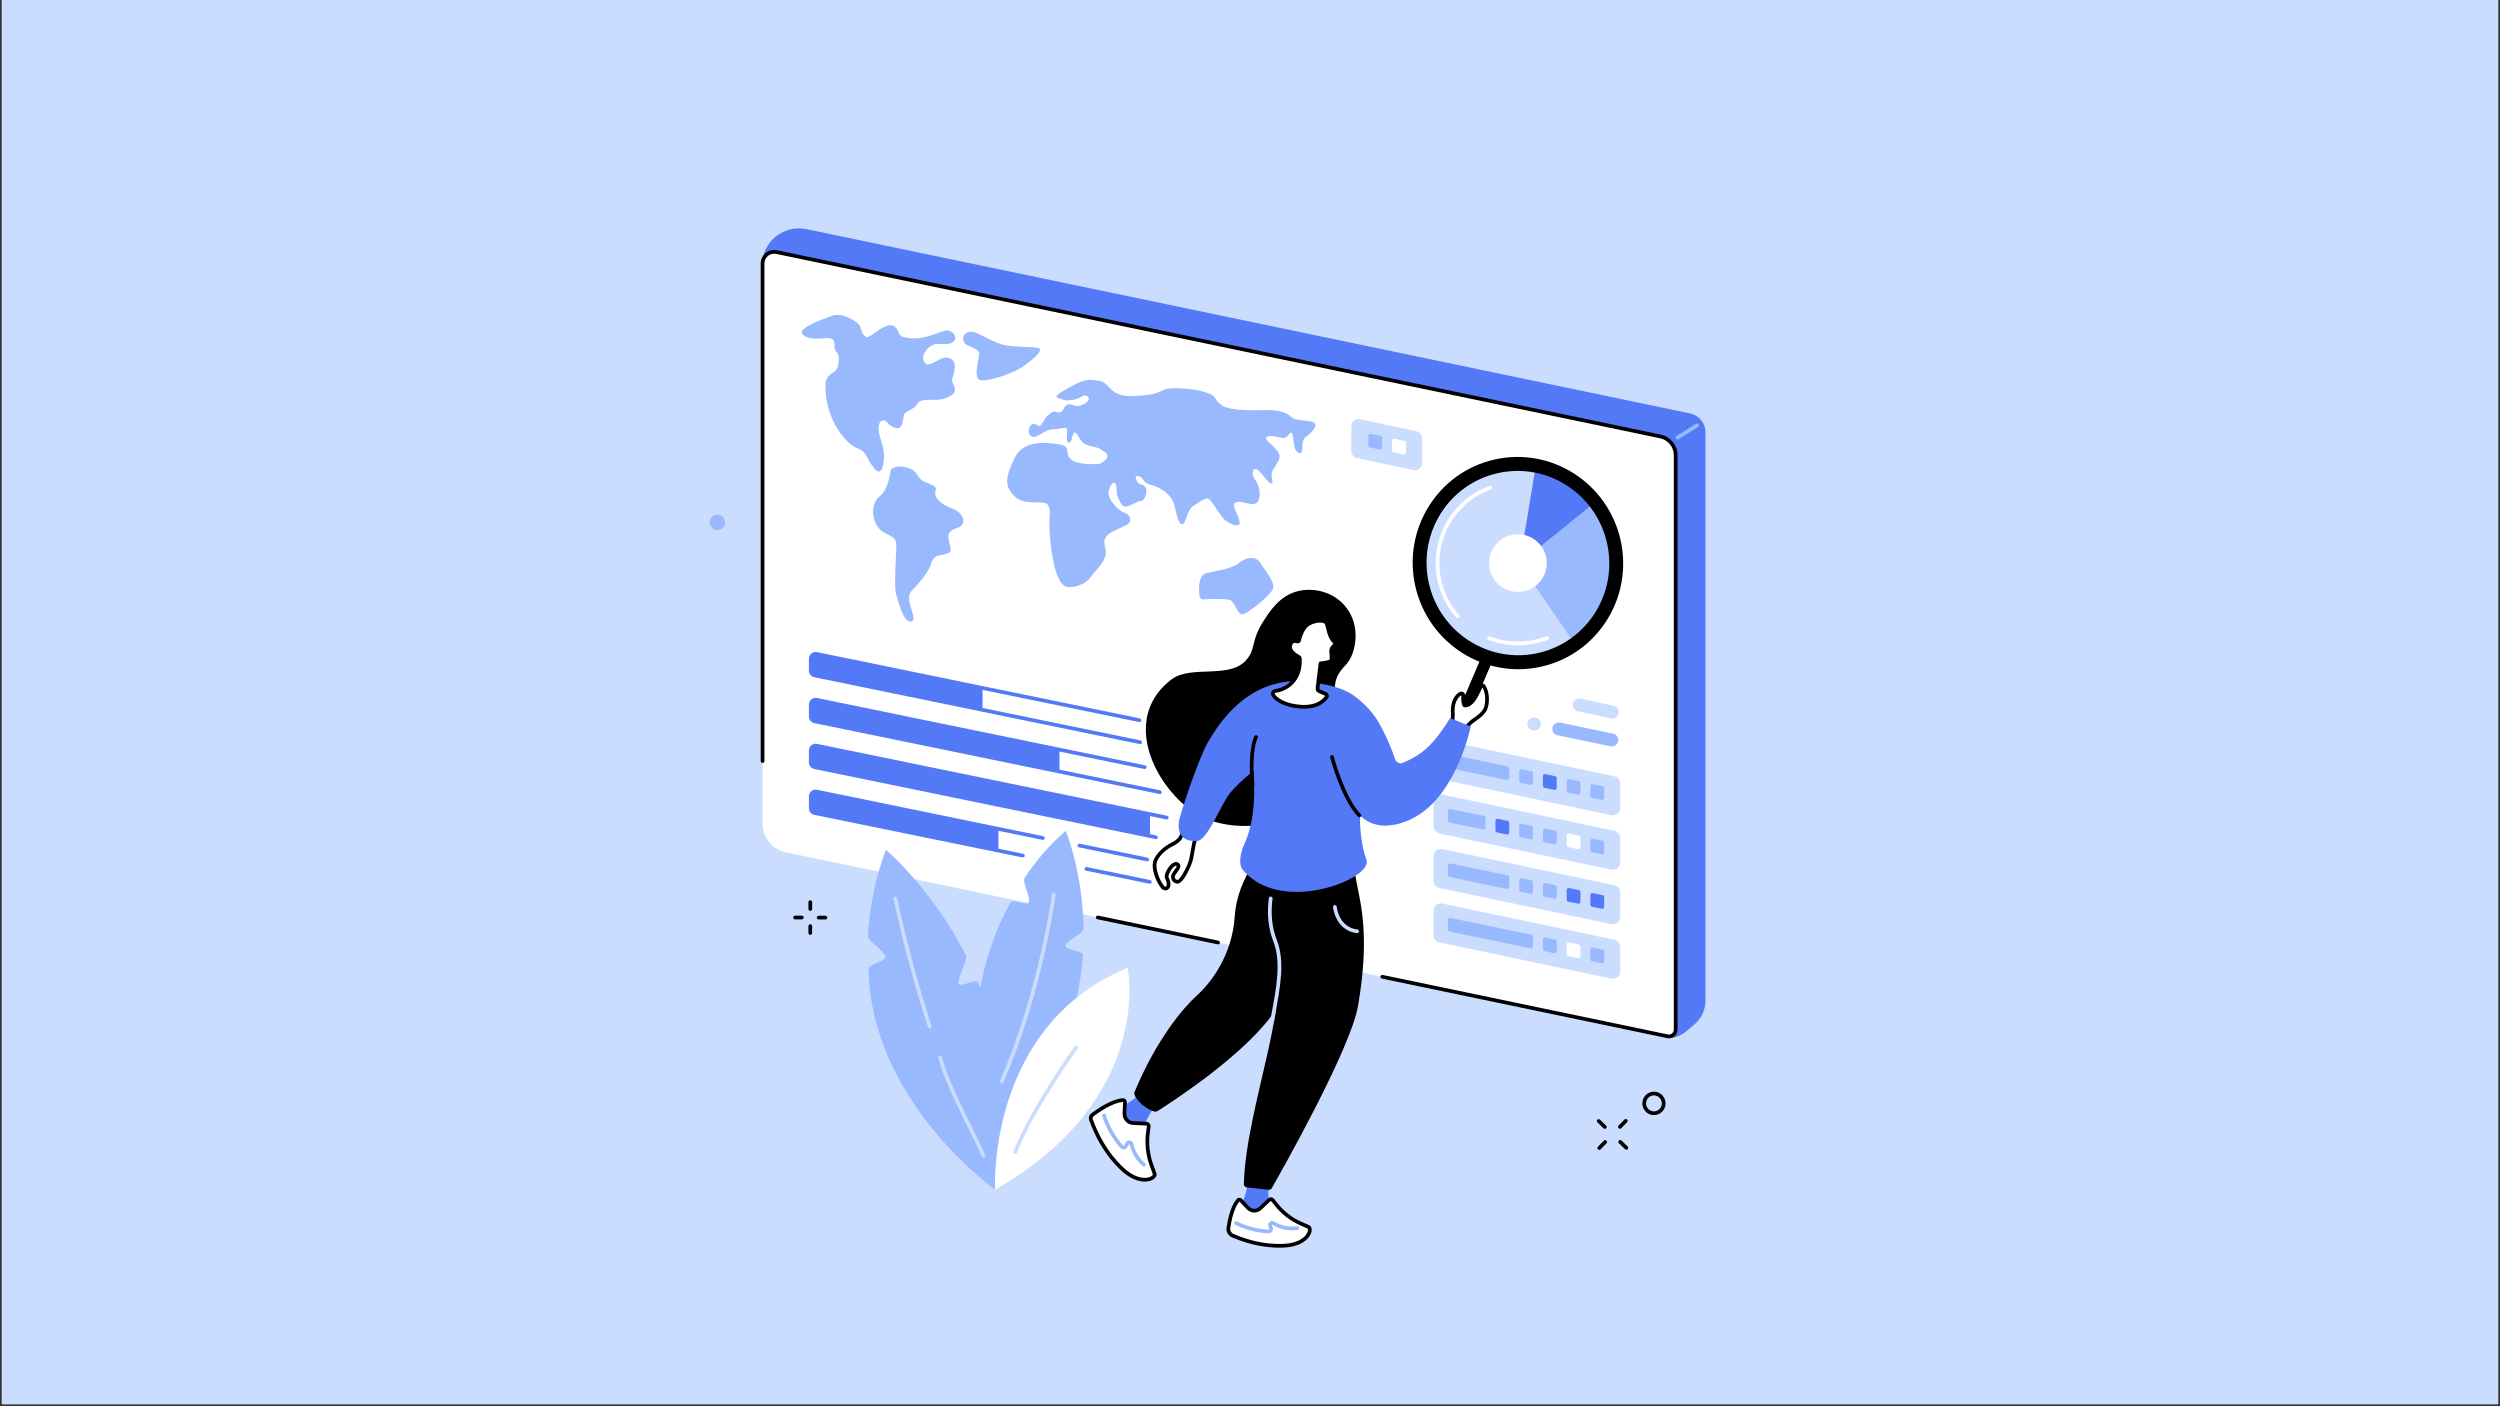 <svg xmlns="http://www.w3.org/2000/svg" xmlns:xlink="http://www.w3.org/1999/xlink" width="1600" zoomAndPan="magnify" viewBox="0 0 1200 675" height="900" preserveAspectRatio="xMidYMid meet" version="1.0"><rect x="0" y="0" width="1200" height="675" fill="#333333" stroke="none"/><defs><clipPath id="26c9babb27"><path d="M 0.887 0 L 1199.113 0 L 1199.113 674 L 0.887 674 Z M 0.887 0 " clip-rule="nonzero"/></clipPath></defs><g clip-path="url(#26c9babb27)"><path fill="#ffffff" d="M 0.887 0 L 1199.113 0 L 1199.113 674 L 0.887 674 Z M 0.887 0 " fill-opacity="1" fill-rule="nonzero"/><path fill="#caddff" d="M 0.887 0 L 1199.113 0 L 1199.113 674 L 0.887 674 Z M 0.887 0 " fill-opacity="1" fill-rule="nonzero"/></g><path fill="#caddff" d="M 348.215 203.258 C 386.34 138.621 458.91 122.82 486.277 116.863 C 579.422 96.578 717.25 120.949 783.746 231.117 C 842.109 327.801 809.609 431.07 804.902 445.23 C 797.008 468.977 777.23 525.922 721.164 564.5 C 633.883 624.559 500.848 611.086 455.32 549.094 C 433.938 519.973 451.238 506.547 426.336 455.066 C 392.984 386.117 351.59 387.77 332.301 332.57 C 310.527 270.254 344.691 209.23 348.215 203.258 " fill-opacity="1" fill-rule="nonzero"/><path fill="#5479f7" d="M 813.359 491.695 L 809.363 495.102 C 807.105 497.027 802.758 498.844 799.859 498.23 L 365.789 127.461 C 365.742 121.188 369.02 115.359 374.398 112.137 C 378.223 109.848 382.766 109.078 387.129 109.988 L 811.301 198.469 C 815.57 199.359 818.633 203.121 818.633 207.484 L 818.633 480.281 C 818.633 484.676 816.703 488.848 813.359 491.695 " fill-opacity="1" fill-rule="nonzero"/><path fill="#ffffff" d="M 800.41 497.414 L 377.301 409.152 C 370.734 407.785 366.027 401.996 366.027 395.289 L 366.027 126.465 C 366.027 122.922 369.285 120.273 372.75 121 L 796.984 209.488 C 801.25 210.383 804.316 214.145 804.316 218.508 L 804.316 494.238 C 804.316 496.297 802.422 497.832 800.41 497.414 " fill-opacity="1" fill-rule="nonzero"/><path fill="#000000" d="M 584.66 453.301 C 584.602 453.301 584.539 453.293 584.477 453.281 L 526.758 441.242 C 526.277 441.141 525.969 440.668 526.07 440.188 C 526.168 439.703 526.645 439.395 527.125 439.496 L 584.844 451.535 C 585.328 451.637 585.637 452.109 585.535 452.59 C 585.449 453.012 585.078 453.301 584.66 453.301 " fill-opacity="1" fill-rule="nonzero"/><path fill="#000000" d="M 801.082 498.371 C 800.797 498.371 800.512 498.344 800.227 498.285 L 663.312 469.727 C 662.828 469.625 662.52 469.152 662.621 468.672 C 662.723 468.188 663.195 467.879 663.68 467.977 L 800.594 496.539 C 801.289 496.68 802.004 496.508 802.555 496.062 C 803.109 495.609 803.43 494.949 803.43 494.238 L 803.43 218.504 C 803.43 214.586 800.641 211.16 796.801 210.363 L 372.57 121.867 C 371.18 121.582 369.754 121.926 368.652 122.824 C 367.551 123.715 366.922 125.043 366.922 126.461 L 366.922 365.309 C 366.922 365.801 366.52 366.203 366.027 366.203 C 365.535 366.203 365.133 365.801 365.133 365.309 L 365.133 126.461 C 365.133 124.5 366.008 122.672 367.527 121.438 C 369.047 120.199 371.016 119.723 372.934 120.125 L 797.168 208.613 C 801.828 209.586 805.211 213.746 805.211 218.504 L 805.211 494.238 C 805.211 495.488 804.656 496.656 803.684 497.445 C 802.938 498.055 802.023 498.371 801.082 498.371 " fill-opacity="1" fill-rule="nonzero"/><path fill="#99b9ff" d="M 805.176 210.969 C 804.883 210.969 804.59 210.824 804.422 210.551 C 804.16 210.133 804.285 209.582 804.703 209.32 L 814.141 203.398 C 814.559 203.137 815.105 203.258 815.371 203.68 C 815.633 204.094 815.504 204.648 815.09 204.91 L 805.652 210.832 C 805.504 210.926 805.344 210.969 805.176 210.969 " fill-opacity="1" fill-rule="nonzero"/><path fill="#99b9ff" d="M 428.836 224.547 C 427.984 224.879 427.41 225.633 427.359 226.492 C 427.188 229.199 425.309 235.723 422.824 237.688 C 416.051 243.043 419.578 252.977 424.039 255.41 C 428.5 257.84 430.316 258.148 430.246 262.039 C 430.176 265.934 429.105 280.875 430.074 284.879 C 431.039 288.883 433.305 295.461 434.703 297.078 C 436.105 298.688 439.652 299.887 437.992 294.184 C 436.332 288.48 435.227 285.762 438.152 282.992 C 441.078 280.219 446.164 273.621 446.809 270.93 C 447.449 268.238 449.18 266.801 450.598 266.629 C 452.016 266.457 455.062 265.812 456.031 264.938 C 457 264.07 455.562 261.152 455.305 258.688 C 455.047 256.227 455.203 254.781 459.734 253.32 C 464.27 251.859 462.785 246.176 457.059 244.094 C 451.332 242.016 448.027 238.574 449.051 235.594 C 450.074 232.617 445.367 232.438 442.754 230.691 C 440.145 228.949 440.473 226.688 437.508 225.27 C 433.504 223.359 430.488 223.906 428.836 224.547 " fill-opacity="1" fill-rule="nonzero"/><path fill="#99b9ff" d="M 457.18 181.301 C 458.262 178.82 458.621 175.289 457.957 173.918 C 457.293 172.547 455.109 170.195 450.266 172.922 C 445.422 175.648 444.297 175.523 443.273 172.98 C 442.25 170.43 445.656 164.465 451.277 165.074 C 456.898 165.68 458.23 163.875 458.547 162.445 C 458.867 161.02 457.273 159.223 455.379 158.691 C 453.488 158.164 453.043 159.25 444.668 161.598 C 440.324 162.812 436.547 162.473 433.914 161.863 C 432.719 161.586 431.746 160.734 431.301 159.598 C 430.48 157.512 429.008 155.016 425.105 156.637 C 419.973 158.781 417.348 162.66 415.504 161.605 C 413.656 160.551 413.461 157.828 412.758 156.41 C 412.051 154.984 404.922 149.559 399.184 151.633 C 393.445 153.711 383.73 157.438 384.938 159.895 C 386.141 162.352 390.004 162.891 396.066 162.32 C 402.133 161.754 400.086 165.941 400.656 167.473 C 401.227 169.004 402.867 169.672 402.648 172.832 C 402.43 175.992 402.004 177.66 399.789 178.891 C 397.574 180.125 396.18 182.133 396.176 185.117 C 396.152 202.602 407.008 212.988 410.039 214.422 C 413.066 215.848 413.918 215.941 415.293 217.926 C 415.332 217.98 415.367 218.016 415.406 218.047 C 417.453 221.988 419.527 225.031 420.543 225.789 C 423.102 227.688 423.934 223.914 424.262 220.863 C 424.594 217.812 423.824 214.027 422.598 210.324 C 421.375 206.617 421.617 204.367 422.254 202.973 C 422.895 201.582 424.871 201.309 426 202.891 C 427.129 204.473 430.082 206.094 431.66 205.348 C 433.605 204.434 433.363 200.016 434.164 198.637 C 434.961 197.262 438.598 196.68 440.375 193.785 C 442.152 190.891 447.66 192.324 450.871 191.824 C 454.867 191.203 457.461 189.504 457.953 188.535 C 459.508 185.477 456.102 183.781 457.18 181.301 " fill-opacity="1" fill-rule="nonzero"/><path fill="#99b9ff" d="M 464.68 159.473 C 462.875 159.965 461.879 161.875 462.512 163.637 C 462.727 164.234 463.004 164.785 463.348 165.109 C 464.449 166.141 469.227 167.191 469.883 169.164 C 470.543 171.137 466.934 180.262 470.086 182.328 C 472.094 183.645 485.699 179.953 491.969 175.289 C 498.238 170.625 501.129 167.504 497.875 166.926 C 494.617 166.352 486.859 166.672 482.086 165.621 C 477.309 164.566 469.652 159.863 467.168 159.332 C 466.34 159.156 465.469 159.258 464.68 159.473 " fill-opacity="1" fill-rule="nonzero"/><path fill="#99b9ff" d="M 528.004 222.617 C 528.004 222.617 517.895 223.617 514.258 220.668 C 510.621 217.715 514.492 214.176 508.539 213.301 C 502.586 212.426 491.367 210.75 486.875 220.031 C 482.383 229.316 482.141 233.711 487.211 238.445 C 492.281 243.176 501.516 239.523 503.059 242.484 C 504.602 245.441 503.609 247.137 503.699 251.621 C 503.965 264.949 506.719 278.812 510.965 281.25 C 513.504 282.703 520.262 281.324 523.52 277.023 C 526.773 272.723 529.855 270.324 530.742 266.176 C 531.43 262.938 527.965 259.594 532.27 256.336 C 536.578 253.082 542.219 252.531 542.492 250 C 542.766 247.473 541 246.582 538.777 245.645 C 536.551 244.707 531.324 239.258 532.156 235.859 C 532.988 232.461 534.383 230.867 535.363 232.082 C 536.34 233.297 535.621 236.551 536.375 238.109 C 537.133 239.676 538.305 244.242 541.594 242.93 C 544.879 241.621 545.914 240.621 547.781 240.453 C 549.652 240.285 551.098 235.445 549.793 233.824 C 548.488 232.203 546.945 232.777 546.148 231.582 C 545.355 230.387 543.984 227.645 546.832 228.695 C 549.68 229.742 547.816 231.574 552.859 232.863 C 557.902 234.145 562.465 238.156 563.535 241.973 C 564.602 245.785 565.312 251.23 567.301 251.629 C 569.293 252.031 569.535 244.656 573.086 242.633 C 576.633 240.609 578.965 237.902 580.941 240.152 C 582.918 242.402 586.004 248.102 588.223 249.82 C 590.445 251.539 595.551 253.941 595.016 250.371 C 594.473 246.793 590.516 242.297 593.238 241.109 C 595.953 239.926 602.004 243.91 603.844 240.59 C 605.684 237.273 604.164 232.484 602.227 229.871 C 600.289 227.254 601.578 223.879 603.797 225.598 C 606.02 227.32 608.652 232.043 610.316 232.039 C 611.984 232.035 609.008 228.754 611.254 225.109 C 613.496 221.465 615.543 219.652 613.117 216.43 C 610.691 213.203 605.988 210.477 608.301 209.617 C 610.613 208.758 613.258 209.969 615.82 210.246 C 618.383 210.52 618.98 206.699 620.141 207.938 C 621.305 209.172 620.188 216.082 623.383 217.352 C 626.574 218.621 623.77 212.027 626.59 209.926 C 629.406 207.828 632.73 204.484 630.855 202.984 C 628.984 201.488 621.871 202.203 620.039 200.336 C 618.203 198.477 614.867 196.816 608.203 196.84 C 601.539 196.859 591.117 197.398 586.777 194.707 C 582.441 192.02 584.82 190.613 579.488 188.555 C 574.16 186.5 562.391 185.781 559.504 186.766 C 556.625 187.75 556.062 189.539 544.34 190.121 C 532.617 190.703 532.961 184.082 528.449 183.039 C 523.934 181.996 521.008 181.68 514.902 185.094 C 508.797 188.5 505.469 190.176 507.969 191.004 C 510.473 191.828 510.762 192.602 514.902 191.934 C 519.047 191.273 519.812 189.32 521.234 189.844 C 522.66 190.371 523.945 192.176 519.844 194.137 C 515.75 196.098 515.273 193.645 512.816 194.117 C 510.359 194.594 511.238 196.723 509.09 197.785 C 506.938 198.848 507.031 196.27 504.012 198.531 C 500.988 200.797 500.754 202.992 499.516 204.152 C 498.281 205.316 496.422 201.969 494.699 204.188 C 492.98 206.406 493.723 209.816 496.324 209.73 C 498.922 209.637 501.715 206.055 505.414 206.086 C 509.113 206.117 512.297 204.055 512.184 206.816 C 512.07 209.578 511.734 212.691 513.238 212.484 C 514.742 212.273 514.727 207.277 515.984 207.598 C 517.242 207.918 518.316 211.734 520.758 213.109 C 523.199 214.48 526.367 214.273 528.605 215.805 C 530.848 217.344 534.277 218.879 528.004 222.617 " fill-opacity="1" fill-rule="nonzero"/><path fill="#99b9ff" d="M 575.828 286.363 C 575.828 286.363 574.109 276.332 579.051 275.117 C 583.992 273.902 591.516 272.969 594.395 270.434 C 597.273 267.902 602.488 266.059 605.211 270.508 C 607.941 274.957 612.426 279.82 610.891 282.934 C 609.352 286.047 598.438 295.145 596.059 294.887 C 593.68 294.633 592.75 288.406 590 287.891 C 587.246 287.371 579.914 287.402 578.09 287.703 C 576.168 288.016 575.828 286.363 575.828 286.363 " fill-opacity="1" fill-rule="nonzero"/><path fill="#caddff" d="M 739.602 347.504 C 739.602 349.281 738.16 350.723 736.383 350.723 C 734.602 350.723 733.16 349.281 733.16 347.504 C 733.16 345.727 734.602 344.285 736.383 344.285 C 738.16 344.285 739.602 345.727 739.602 347.504 " fill-opacity="1" fill-rule="nonzero"/><path fill="#caddff" d="M 773.219 344.883 L 757.445 341.398 C 756.004 341.098 754.973 339.828 754.973 338.359 C 754.973 336.387 756.785 334.914 758.715 335.316 L 774.488 338.797 C 775.93 339.102 776.961 340.367 776.961 341.84 C 776.961 343.812 775.148 345.285 773.219 344.883 " fill-opacity="1" fill-rule="nonzero"/><path fill="#99b9ff" d="M 773.031 358.234 L 747.555 352.922 C 746.113 352.621 745.078 351.352 745.078 349.883 C 745.078 347.906 746.895 346.434 748.824 346.84 L 774.297 352.152 C 775.738 352.453 776.77 353.719 776.77 355.195 C 776.77 357.168 774.957 358.641 773.031 358.234 " fill-opacity="1" fill-rule="nonzero"/><path fill="#caddff" d="M 678.48 225.672 L 651.367 219.855 C 649.777 219.52 648.641 218.121 648.641 216.496 L 648.641 204.551 C 648.641 202.371 650.648 200.742 652.781 201.191 L 679.895 207.004 C 681.484 207.34 682.625 208.742 682.625 210.367 L 682.625 222.309 C 682.625 224.492 680.617 226.117 678.48 225.672 " fill-opacity="1" fill-rule="nonzero"/><path fill="#99b9ff" d="M 662.316 215.789 L 657.551 214.793 C 657.117 214.703 656.812 214.32 656.812 213.883 L 656.812 209.16 C 656.812 208.566 657.355 208.125 657.934 208.25 L 662.695 209.242 C 663.129 209.336 663.438 209.715 663.438 210.152 L 663.438 214.879 C 663.438 215.469 662.895 215.91 662.316 215.789 " fill-opacity="1" fill-rule="nonzero"/><path fill="#ffffff" d="M 673.711 218.148 L 668.945 217.152 C 668.516 217.062 668.207 216.684 668.207 216.242 L 668.207 211.516 C 668.207 210.926 668.75 210.484 669.328 210.605 L 674.094 211.602 C 674.523 211.695 674.832 212.074 674.832 212.516 L 674.832 217.238 C 674.832 217.828 674.289 218.266 673.711 218.148 " fill-opacity="1" fill-rule="nonzero"/><path fill="#caddff" d="M 773.543 391.309 L 690.852 373.91 C 689.262 373.578 688.125 372.176 688.125 370.551 L 688.125 358.605 C 688.125 356.426 690.129 354.797 692.262 355.25 L 774.957 372.648 C 776.551 372.98 777.684 374.383 777.684 376.004 L 777.684 387.949 C 777.684 390.133 775.68 391.762 773.543 391.309 " fill-opacity="1" fill-rule="nonzero"/><path fill="#99b9ff" d="M 723.316 374.414 L 695.758 368.703 C 695.328 368.613 695.016 368.234 695.016 367.793 L 695.016 363.07 C 695.016 362.477 695.562 362.039 696.137 362.156 L 723.695 367.867 C 724.129 367.961 724.438 368.344 724.438 368.777 L 724.438 373.504 C 724.438 374.094 723.891 374.535 723.316 374.414 " fill-opacity="1" fill-rule="nonzero"/><path fill="#99b9ff" d="M 734.711 376.773 L 729.945 375.777 C 729.516 375.688 729.207 375.305 729.207 374.863 L 729.207 370.141 C 729.207 369.547 729.75 369.105 730.324 369.23 L 735.09 370.227 C 735.523 370.316 735.832 370.699 735.832 371.137 L 735.832 375.859 C 735.832 376.449 735.285 376.891 734.711 376.773 " fill-opacity="1" fill-rule="nonzero"/><path fill="#5479f7" d="M 746.109 379.129 L 741.34 378.133 C 740.91 378.043 740.602 377.664 740.602 377.223 L 740.602 372.5 C 740.602 371.91 741.148 371.465 741.723 371.586 L 746.492 372.582 C 746.922 372.672 747.227 373.055 747.227 373.496 L 747.227 378.219 C 747.227 378.809 746.684 379.25 746.109 379.129 " fill-opacity="1" fill-rule="nonzero"/><path fill="#99b9ff" d="M 757.508 381.484 L 752.742 380.488 C 752.312 380.398 752 380.02 752 379.578 L 752 374.855 C 752 374.266 752.543 373.82 753.121 373.941 L 757.887 374.941 C 758.316 375.027 758.629 375.41 758.629 375.852 L 758.629 380.574 C 758.629 381.164 758.082 381.605 757.508 381.484 " fill-opacity="1" fill-rule="nonzero"/><path fill="#99b9ff" d="M 768.883 383.926 L 764.113 382.93 C 763.684 382.836 763.379 382.457 763.379 382.016 L 763.379 377.293 C 763.379 376.703 763.918 376.262 764.496 376.383 L 769.266 377.379 C 769.695 377.469 770 377.848 770 378.293 L 770 383.016 C 770 383.605 769.461 384.043 768.883 383.926 " fill-opacity="1" fill-rule="nonzero"/><path fill="#caddff" d="M 773.543 417.457 L 690.852 400.059 C 689.262 399.719 688.125 398.32 688.125 396.695 L 688.125 384.754 C 688.125 382.57 690.129 380.945 692.262 381.395 L 774.957 398.793 C 776.551 399.129 777.684 400.527 777.684 402.152 L 777.684 414.098 C 777.684 416.277 775.68 417.906 773.543 417.457 " fill-opacity="1" fill-rule="nonzero"/><path fill="#99b9ff" d="M 711.922 398.203 L 695.758 394.848 C 695.328 394.758 695.02 394.379 695.02 393.938 L 695.02 389.215 C 695.02 388.625 695.562 388.184 696.141 388.301 L 712.305 391.656 C 712.734 391.746 713.043 392.125 713.043 392.566 L 713.043 397.293 C 713.043 397.879 712.5 398.32 711.922 398.203 " fill-opacity="1" fill-rule="nonzero"/><path fill="#5479f7" d="M 723.316 400.559 L 718.551 399.562 C 718.117 399.477 717.809 399.094 717.809 398.652 L 717.809 393.93 C 717.809 393.34 718.352 392.898 718.934 393.016 L 723.695 394.016 C 724.129 394.105 724.438 394.488 724.438 394.926 L 724.438 399.648 C 724.438 400.242 723.891 400.68 723.316 400.559 " fill-opacity="1" fill-rule="nonzero"/><path fill="#99b9ff" d="M 734.711 402.918 L 729.945 401.922 C 729.516 401.832 729.207 401.453 729.207 401.012 L 729.207 396.285 C 729.207 395.695 729.75 395.254 730.324 395.375 L 735.09 396.371 C 735.523 396.461 735.832 396.844 735.832 397.285 L 735.832 402.008 C 735.832 402.598 735.285 403.039 734.711 402.918 " fill-opacity="1" fill-rule="nonzero"/><path fill="#99b9ff" d="M 746.109 405.277 L 741.34 404.277 C 740.91 404.191 740.602 403.809 740.602 403.367 L 740.602 398.645 C 740.602 398.055 741.148 397.613 741.723 397.734 L 746.492 398.73 C 746.922 398.82 747.227 399.199 747.227 399.641 L 747.227 404.363 C 747.227 404.953 746.684 405.398 746.109 405.277 " fill-opacity="1" fill-rule="nonzero"/><path fill="#ffffff" d="M 757.508 407.633 L 752.742 406.637 C 752.312 406.543 752 406.164 752 405.723 L 752 401 C 752 400.41 752.543 399.969 753.121 400.09 L 757.887 401.086 C 758.316 401.176 758.629 401.555 758.629 402 L 758.629 406.723 C 758.629 407.312 758.082 407.754 757.508 407.633 " fill-opacity="1" fill-rule="nonzero"/><path fill="#99b9ff" d="M 768.883 410.07 L 764.113 409.074 C 763.684 408.984 763.379 408.602 763.379 408.164 L 763.379 403.441 C 763.379 402.852 763.918 402.41 764.496 402.531 L 769.266 403.523 C 769.695 403.617 770 403.996 770 404.434 L 770 409.16 C 770 409.75 769.461 410.191 768.883 410.07 " fill-opacity="1" fill-rule="nonzero"/><path fill="#caddff" d="M 773.543 443.602 L 690.852 426.203 C 689.262 425.867 688.125 424.465 688.125 422.844 L 688.125 410.898 C 688.125 408.719 690.129 407.09 692.262 407.539 L 774.957 424.941 C 776.551 425.273 777.684 426.676 777.684 428.297 L 777.684 440.242 C 777.684 442.422 775.68 444.051 773.543 443.602 " fill-opacity="1" fill-rule="nonzero"/><path fill="#99b9ff" d="M 723.316 426.707 L 695.758 420.996 C 695.328 420.906 695.016 420.523 695.016 420.086 L 695.016 415.363 C 695.016 414.77 695.562 414.332 696.137 414.453 L 723.695 420.16 C 724.129 420.25 724.438 420.633 724.438 421.074 L 724.438 425.797 C 724.438 426.387 723.891 426.828 723.316 426.707 " fill-opacity="1" fill-rule="nonzero"/><path fill="#99b9ff" d="M 734.711 429.066 L 729.945 428.066 C 729.516 427.98 729.207 427.598 729.207 427.156 L 729.207 422.434 C 729.207 421.844 729.75 421.402 730.324 421.523 L 735.09 422.52 C 735.523 422.609 735.832 422.988 735.832 423.43 L 735.832 428.152 C 735.832 428.742 735.285 429.188 734.711 429.066 " fill-opacity="1" fill-rule="nonzero"/><path fill="#99b9ff" d="M 746.109 431.422 L 741.34 430.426 C 740.91 430.332 740.602 429.953 740.602 429.516 L 740.602 424.789 C 740.602 424.199 741.148 423.758 741.723 423.879 L 746.492 424.875 C 746.922 424.965 747.227 425.344 747.227 425.785 L 747.227 430.512 C 747.227 431.102 746.684 431.543 746.109 431.422 " fill-opacity="1" fill-rule="nonzero"/><path fill="#5479f7" d="M 757.508 433.777 L 752.742 432.781 C 752.312 432.691 752 432.309 752 431.871 L 752 427.148 C 752 426.555 752.543 426.113 753.121 426.238 L 757.887 427.234 C 758.316 427.32 758.629 427.703 758.629 428.145 L 758.629 432.867 C 758.629 433.457 758.082 433.898 757.508 433.777 " fill-opacity="1" fill-rule="nonzero"/><path fill="#5479f7" d="M 768.883 436.215 L 764.113 435.223 C 763.684 435.129 763.379 434.75 763.379 434.312 L 763.379 429.586 C 763.379 428.996 763.918 428.555 764.496 428.676 L 769.266 429.672 C 769.695 429.762 770 430.141 770 430.582 L 770 435.305 C 770 435.898 769.461 436.336 768.883 436.215 " fill-opacity="1" fill-rule="nonzero"/><path fill="#caddff" d="M 773.543 469.75 L 690.852 452.348 C 689.262 452.016 688.125 450.613 688.125 448.992 L 688.125 437.043 C 688.125 434.863 690.129 433.238 692.262 433.684 L 774.957 451.086 C 776.551 451.422 777.684 452.82 777.684 454.445 L 777.684 466.391 C 777.684 468.57 775.68 470.199 773.543 469.75 " fill-opacity="1" fill-rule="nonzero"/><path fill="#99b9ff" d="M 734.711 455.211 L 695.758 447.141 C 695.328 447.051 695.016 446.672 695.016 446.23 L 695.016 441.504 C 695.016 440.914 695.562 440.477 696.141 440.594 L 735.09 448.664 C 735.523 448.754 735.832 449.133 735.832 449.574 L 735.832 454.301 C 735.832 454.891 735.285 455.332 734.711 455.211 " fill-opacity="1" fill-rule="nonzero"/><path fill="#99b9ff" d="M 746.109 457.57 L 741.34 456.57 C 740.91 456.48 740.602 456.102 740.602 455.66 L 740.602 450.938 C 740.602 450.348 741.148 449.906 741.723 450.027 L 746.492 451.023 C 746.922 451.113 747.227 451.492 747.227 451.934 L 747.227 456.656 C 747.227 457.246 746.684 457.688 746.109 457.57 " fill-opacity="1" fill-rule="nonzero"/><path fill="#ffffff" d="M 757.508 459.922 L 752.742 458.93 C 752.312 458.836 752 458.457 752 458.02 L 752 453.293 C 752 452.703 752.543 452.262 753.121 452.383 L 757.887 453.379 C 758.316 453.469 758.629 453.848 758.629 454.289 L 758.629 459.012 C 758.629 459.605 758.082 460.043 757.508 459.922 " fill-opacity="1" fill-rule="nonzero"/><path fill="#99b9ff" d="M 768.883 462.363 L 764.113 461.363 C 763.684 461.277 763.379 460.898 763.379 460.453 L 763.379 455.73 C 763.379 455.141 763.918 454.699 764.496 454.82 L 769.266 455.816 C 769.695 455.91 770 456.289 770 456.727 L 770 461.453 C 770 462.039 769.461 462.484 768.883 462.363 " fill-opacity="1" fill-rule="nonzero"/><path fill="#5479f7" d="M 388.871 382.461 L 388.871 387.816 C 388.871 389.02 389.719 390.055 390.898 390.293 L 479.242 408.402 L 479.242 397.891 L 391.898 379.984 C 390.336 379.672 388.871 380.867 388.871 382.461 " fill-opacity="1" fill-rule="nonzero"/><path fill="#5479f7" d="M 550.656 413.453 C 550.598 413.453 550.535 413.445 550.477 413.434 L 517.965 406.738 C 517.484 406.641 517.172 406.164 517.27 405.684 C 517.371 405.199 517.84 404.887 518.328 404.988 L 550.836 411.684 C 551.32 411.781 551.629 412.258 551.531 412.738 C 551.445 413.16 551.074 413.453 550.656 413.453 " fill-opacity="1" fill-rule="nonzero"/><path fill="#5479f7" d="M 551.934 424.207 C 551.875 424.207 551.812 424.199 551.754 424.188 L 521.27 417.926 C 520.785 417.828 520.473 417.355 520.574 416.875 C 520.676 416.391 521.145 416.078 521.629 416.18 L 552.113 422.441 C 552.594 422.539 552.906 423.012 552.809 423.496 C 552.723 423.918 552.348 424.207 551.934 424.207 " fill-opacity="1" fill-rule="nonzero"/><path fill="#5479f7" d="M 490.98 411.586 C 490.918 411.586 490.859 411.582 490.801 411.566 L 390.859 391.141 C 389.363 390.836 388.277 389.504 388.277 387.977 L 388.277 382.242 C 388.277 381.27 388.711 380.355 389.465 379.738 C 390.223 379.121 391.203 378.879 392.16 379.078 L 500.742 401.375 C 501.227 401.477 501.535 401.949 501.438 402.434 C 501.336 402.914 500.863 403.227 500.383 403.125 L 391.801 380.828 C 391.375 380.738 390.934 380.848 390.594 381.121 C 390.258 381.398 390.062 381.809 390.062 382.242 L 390.062 387.977 C 390.062 388.66 390.547 389.254 391.219 389.395 L 491.156 409.82 C 491.641 409.918 491.953 410.391 491.852 410.871 C 491.766 411.297 491.395 411.586 490.98 411.586 " fill-opacity="1" fill-rule="nonzero"/><path fill="#5479f7" d="M 388.871 361.199 L 388.871 365.293 C 388.871 366.789 389.922 368.074 391.383 368.375 L 551.992 401.203 L 551.992 390.688 L 392.645 358.121 C 390.695 357.723 388.871 359.211 388.871 361.199 " fill-opacity="1" fill-rule="nonzero"/><path fill="#5479f7" d="M 554.836 402.781 C 554.777 402.781 554.719 402.773 554.656 402.762 L 390.859 369.117 C 389.363 368.812 388.277 367.48 388.277 365.953 L 388.277 360.219 C 388.277 359.246 388.711 358.332 389.465 357.715 C 390.223 357.098 391.203 356.859 392.16 357.055 L 560.223 391.57 C 560.703 391.668 561.016 392.141 560.914 392.625 C 560.816 393.105 560.348 393.418 559.859 393.32 L 391.801 358.805 C 391.375 358.715 390.934 358.824 390.594 359.098 C 390.258 359.375 390.062 359.785 390.062 360.219 L 390.062 365.953 C 390.062 366.637 390.547 367.234 391.219 367.371 L 555.02 401.012 C 555.5 401.113 555.809 401.582 555.715 402.066 C 555.625 402.488 555.25 402.781 554.836 402.781 " fill-opacity="1" fill-rule="nonzero"/><path fill="#5479f7" d="M 388.871 338.246 L 388.871 343.887 C 388.871 345.023 389.668 346 390.781 346.227 L 508.535 370.246 L 508.535 359.734 L 391.734 335.914 C 390.254 335.609 388.871 336.738 388.871 338.246 " fill-opacity="1" fill-rule="nonzero"/><path fill="#5479f7" d="M 556.746 381.148 C 556.688 381.148 556.625 381.141 556.566 381.133 L 390.859 347.094 C 389.363 346.789 388.277 345.457 388.277 343.93 L 388.277 338.199 C 388.277 337.223 388.711 336.309 389.465 335.691 C 390.223 335.074 391.203 334.836 392.16 335.031 L 549.664 367.379 C 550.145 367.477 550.457 367.949 550.359 368.43 C 550.258 368.914 549.785 369.227 549.305 369.125 L 391.801 336.781 C 391.375 336.691 390.934 336.797 390.594 337.078 C 390.258 337.352 390.062 337.762 390.062 338.199 L 390.062 343.93 C 390.062 344.613 390.547 345.207 391.219 345.348 L 556.926 379.383 C 557.406 379.48 557.723 379.953 557.621 380.438 C 557.535 380.859 557.16 381.148 556.746 381.148 " fill-opacity="1" fill-rule="nonzero"/><path fill="#5479f7" d="M 388.871 317.859 L 388.871 320.762 C 388.871 322.535 390.121 324.062 391.863 324.418 L 471.625 340.488 L 471.625 329.977 L 393.336 314.203 C 391.027 313.738 388.871 315.504 388.871 317.859 " fill-opacity="1" fill-rule="nonzero"/><path fill="#5479f7" d="M 547.285 357.184 C 547.227 357.184 547.168 357.176 547.105 357.164 L 390.859 325.07 C 389.363 324.766 388.277 323.434 388.277 321.906 L 388.277 316.172 C 388.277 315.199 388.711 314.285 389.465 313.668 C 390.223 313.051 391.203 312.812 392.16 313.008 L 547.137 344.836 C 547.617 344.934 547.93 345.406 547.828 345.887 C 547.73 346.375 547.258 346.684 546.777 346.582 L 391.801 314.758 C 391.375 314.668 390.934 314.773 390.594 315.055 C 390.258 315.328 390.062 315.738 390.062 316.172 L 390.062 321.906 C 390.062 322.59 390.547 323.184 391.219 323.32 L 547.465 355.414 C 547.949 355.512 548.262 355.984 548.16 356.469 C 548.074 356.891 547.699 357.184 547.285 357.184 " fill-opacity="1" fill-rule="nonzero"/><path fill="#99b9ff" d="M 476.246 549.133 C 476.246 549.133 453.746 489.199 485.062 433.125 C 486.02 431.406 492.805 434.977 493.781 433.242 C 495.027 431.031 490.418 423.484 491.836 421.328 C 497.109 413.305 503.598 405.703 511.551 398.809 C 511.551 398.809 519.668 418.152 520.137 445.773 C 520.172 447.855 511.527 451.812 511.469 453.984 C 511.414 456.039 519.953 456.301 519.801 458.426 C 517.852 485.895 507.445 519.016 476.246 549.133 " fill-opacity="1" fill-rule="nonzero"/><path fill="#caddff" d="M 480.809 520.027 C 480.688 520.027 480.566 520 480.449 519.949 C 479.996 519.75 479.793 519.227 479.988 518.773 C 498.668 476.145 504.883 429.797 504.941 429.332 C 505.004 428.844 505.453 428.5 505.941 428.562 C 506.434 428.629 506.777 429.074 506.715 429.566 C 506.652 430.031 500.406 476.629 481.625 519.488 C 481.48 519.824 481.152 520.027 480.809 520.027 " fill-opacity="1" fill-rule="nonzero"/><path fill="#99b9ff" d="M 469.484 471.492 C 468.617 469.668 460.93 474.02 460.082 472.25 C 459.246 470.5 464.609 460.316 463.746 458.645 C 446.781 425.859 425.195 407.855 425.195 407.855 C 420.023 421.887 417.375 435.809 416.621 449.371 C 416.504 451.539 425.059 457.031 425.031 459.18 C 425.004 461.535 416.879 462.723 416.914 465.055 C 417.844 528.566 477.613 571.035 477.613 571.035 C 477.613 571.035 487.23 508.844 469.484 471.492 " fill-opacity="1" fill-rule="nonzero"/><path fill="#caddff" d="M 471.992 555.562 C 471.645 555.562 471.312 555.355 471.168 555.012 C 469.809 551.723 467.516 547.086 464.863 541.715 C 459.469 530.789 452.754 517.195 450.418 507.77 C 450.297 507.289 450.59 506.809 451.07 506.688 C 451.547 506.57 452.031 506.863 452.152 507.344 C 454.441 516.578 461.109 530.078 466.465 540.922 C 469.133 546.324 471.434 550.984 472.82 554.328 C 473.008 554.785 472.789 555.309 472.336 555.496 C 472.223 555.539 472.109 555.562 471.992 555.562 " fill-opacity="1" fill-rule="nonzero"/><path fill="#caddff" d="M 446.293 493.711 C 445.918 493.711 445.566 493.469 445.445 493.094 C 439.766 475.602 434.816 457.645 430.73 439.73 L 428.863 431.539 C 428.754 431.059 429.055 430.582 429.535 430.473 C 430.016 430.359 430.496 430.66 430.605 431.141 L 432.473 439.332 C 436.543 457.199 441.48 475.102 447.141 492.543 C 447.293 493.012 447.039 493.516 446.566 493.668 C 446.477 493.695 446.383 493.711 446.293 493.711 " fill-opacity="1" fill-rule="nonzero"/><path fill="#ffffff" d="M 477.605 571.027 C 477.605 571.027 473.457 492.441 541.316 464.535 C 541.316 464.535 554.254 527.355 477.605 571.027 " fill-opacity="1" fill-rule="nonzero"/><path fill="#caddff" d="M 487.34 553.887 C 487.234 553.887 487.129 553.867 487.027 553.832 C 486.562 553.656 486.328 553.141 486.504 552.68 C 493.848 533.082 515.609 502.559 515.832 502.254 C 516.117 501.852 516.676 501.758 517.074 502.047 C 517.477 502.332 517.57 502.891 517.281 503.293 C 517.066 503.598 495.438 533.93 488.176 553.309 C 488.039 553.668 487.699 553.887 487.34 553.887 " fill-opacity="1" fill-rule="nonzero"/><path fill="#5479f7" d="M 555.797 529.258 C 555.797 529.258 548.684 537.695 548.844 543.508 L 548.586 545.742 L 535.426 532.391 L 537.398 531.711 C 540.582 529.781 544.438 528.309 546.395 525.145 L 555.797 529.258 " fill-opacity="1" fill-rule="nonzero"/><path fill="#ffffff" d="M 551.379 540.754 L 551.016 543.469 C 550.297 548.848 550.898 554.324 552.766 559.418 L 554.199 563.336 C 554.336 563.711 554.277 564.125 554.047 564.445 L 553.93 564.609 C 552.617 566.434 547.211 567.777 540.73 562.848 C 536.723 559.797 528.707 551.504 523.684 537.504 C 523.367 536.621 523.656 535.633 524.41 535.066 C 527.148 533.012 533.895 528.348 538.969 528.059 C 539.535 528.027 540.008 528.473 539.98 529.039 L 539.738 534.473 C 539.625 536.914 541.52 538.977 543.957 539.078 L 550.188 539.332 C 550.926 539.363 551.477 540.02 551.379 540.754 " fill-opacity="1" fill-rule="nonzero"/><path fill="#000000" d="M 551.379 540.754 L 551.387 540.754 Z M 539.023 528.949 C 539.023 528.949 539.023 528.949 539.02 528.949 C 534.176 529.227 527.562 533.82 524.945 535.781 C 524.508 536.109 524.336 536.68 524.523 537.203 C 530.254 553.172 539.48 560.773 541.273 562.137 C 545.629 565.445 549.02 565.535 550.652 565.285 C 552.051 565.078 552.887 564.531 553.203 564.09 L 553.324 563.926 C 553.379 563.844 553.395 563.738 553.359 563.641 L 551.926 559.727 C 550.016 554.516 549.395 548.852 550.133 543.352 L 550.492 540.637 C 550.512 540.496 550.449 540.398 550.414 540.355 C 550.375 540.309 550.289 540.23 550.148 540.223 L 543.918 539.969 C 542.5 539.91 541.191 539.305 540.234 538.254 C 539.273 537.211 538.781 535.852 538.844 534.434 L 539.09 529 C 539.07 528.961 539.051 528.949 539.023 528.949 Z M 549.488 567.156 C 547.344 567.156 544.066 566.504 540.191 563.559 C 538.328 562.145 528.742 554.246 522.844 537.805 C 522.387 536.543 522.805 535.156 523.871 534.352 C 526.621 532.293 533.586 527.469 538.922 527.168 C 539.449 527.133 539.965 527.332 540.336 527.699 C 540.703 528.062 540.898 528.566 540.875 529.078 L 540.629 534.516 C 540.586 535.457 540.91 536.355 541.547 537.047 C 542.184 537.742 543.051 538.148 543.996 538.184 L 550.223 538.441 C 550.828 538.465 551.395 538.746 551.781 539.207 C 552.168 539.668 552.344 540.273 552.262 540.871 L 551.898 543.586 C 551.203 548.801 551.793 554.168 553.602 559.113 L 555.039 563.027 C 555.277 563.68 555.176 564.402 554.773 564.969 L 554.652 565.133 C 553.961 566.102 552.598 566.801 550.914 567.055 C 550.523 567.113 550.043 567.156 549.488 567.156 " fill-opacity="1" fill-rule="nonzero"/><path fill="#99b9ff" d="M 549.078 559.957 C 548.871 559.957 548.664 559.883 548.5 559.738 C 545.742 557.387 543.727 554.316 542.66 550.848 L 542.172 549.258 C 542.164 549.234 542.148 549.172 542.059 549.164 C 541.973 549.152 541.941 549.207 541.93 549.227 L 541.109 550.648 C 540.773 551.227 540.172 551.613 539.508 551.68 C 538.84 551.75 538.18 551.484 537.738 550.984 C 533.785 546.508 530.863 541.352 529.051 535.664 C 528.902 535.191 529.16 534.691 529.629 534.539 C 530.098 534.387 530.602 534.648 530.754 535.117 C 532.488 540.57 535.289 545.512 539.074 549.801 C 539.16 549.902 539.273 549.91 539.328 549.902 C 539.387 549.895 539.492 549.871 539.562 549.754 L 540.383 548.332 C 540.773 547.664 541.492 547.297 542.262 547.387 C 543.031 547.477 543.652 547.992 543.883 548.73 L 544.371 550.328 C 545.332 553.465 547.16 556.25 549.656 558.383 C 550.031 558.703 550.078 559.266 549.758 559.641 C 549.578 559.848 549.328 559.957 549.078 559.957 " fill-opacity="1" fill-rule="nonzero"/><path fill="#5479f7" d="M 609.254 568.254 C 609.254 568.254 607.512 577.309 610.863 582.031 L 611.852 584.016 L 594.176 581.258 L 595.234 579.402 C 597.113 576.094 598.859 570.645 598.93 566.977 L 609.254 568.254 " fill-opacity="1" fill-rule="nonzero"/><path fill="#ffffff" d="M 610.918 576.066 L 612.516 578.086 C 615.68 582.086 619.766 585.258 624.426 587.324 L 628.008 588.914 C 628.348 589.066 628.594 589.375 628.656 589.746 L 628.691 589.93 C 629.066 592.004 626.441 596.531 618.883 597.688 C 614.336 598.379 603.965 598.395 591.688 593.102 C 590.23 592.477 589.398 590.938 589.629 589.371 C 590.164 585.746 591.469 579.328 594.273 576.117 C 594.613 575.727 595.207 575.727 595.566 576.105 C 596.359 576.949 597.781 578.453 599.074 579.824 C 600.648 581.492 603.281 581.562 604.941 579.984 L 609.184 575.945 C 609.684 575.469 610.488 575.523 610.918 576.066 " fill-opacity="1" fill-rule="nonzero"/><path fill="#000000" d="M 594.918 576.723 C 592.285 579.758 591.023 586.031 590.512 589.5 C 590.34 590.676 590.965 591.82 592.039 592.281 C 606.062 598.324 616.746 597.105 618.746 596.801 C 623.809 596.027 626.066 593.809 626.965 592.555 C 627.727 591.484 627.902 590.582 627.812 590.09 L 627.777 589.906 C 627.766 589.828 627.715 589.762 627.645 589.73 L 624.066 588.141 C 619.293 586.023 615.055 582.738 611.816 578.641 L 610.219 576.621 C 610.148 576.535 610.062 576.516 610.016 576.516 C 609.965 576.508 609.879 576.516 609.797 576.594 L 605.555 580.629 C 604.578 581.559 603.289 582.047 601.953 582.016 C 600.605 581.98 599.352 581.422 598.426 580.441 Z M 614.051 598.891 C 609.055 598.891 600.93 598.055 591.332 593.922 C 589.516 593.141 588.453 591.215 588.746 589.238 C 589.285 585.574 590.637 578.926 593.598 575.531 C 593.926 575.16 594.391 574.941 594.883 574.93 C 595.352 574.918 595.867 575.125 596.215 575.496 L 599.727 579.215 C 600.324 579.848 601.129 580.207 601.996 580.23 C 602.867 580.254 603.695 579.938 604.324 579.336 L 608.566 575.297 C 608.988 574.898 609.555 574.691 610.141 574.734 C 610.723 574.773 611.262 575.059 611.617 575.516 L 613.215 577.531 C 616.277 581.406 620.277 584.508 624.785 586.508 L 628.371 588.098 C 628.98 588.371 629.418 588.926 629.535 589.582 L 629.57 589.773 C 629.773 590.887 629.352 592.277 628.418 593.59 C 627.359 595.074 624.727 597.695 619.016 598.566 C 618.316 598.676 616.586 598.891 614.051 598.891 " fill-opacity="1" fill-rule="nonzero"/><path fill="#99b9ff" d="M 609.004 592.016 C 608.977 592.016 608.941 592.016 608.914 592.016 C 603.301 591.754 597.906 590.355 592.875 587.859 C 592.434 587.645 592.25 587.105 592.469 586.664 C 592.691 586.223 593.227 586.043 593.668 586.262 C 598.477 588.645 603.633 589.98 608.996 590.23 C 609.086 590.234 609.152 590.184 609.184 590.145 C 609.219 590.102 609.254 590.031 609.227 589.938 L 608.805 588.457 C 608.598 587.734 608.832 586.992 609.41 586.516 C 609.992 586.039 610.766 585.953 611.434 586.293 L 612.828 587.004 C 615.879 588.559 619.277 589.102 622.66 588.57 C 623.152 588.496 623.605 588.828 623.68 589.312 C 623.758 589.801 623.422 590.258 622.938 590.332 C 619.184 590.922 615.406 590.32 612.016 588.594 L 610.621 587.883 C 610.602 587.875 610.582 587.859 610.547 587.895 C 610.508 587.922 610.516 587.949 610.52 587.965 L 610.941 589.449 C 611.121 590.07 610.984 590.746 610.586 591.25 C 610.203 591.734 609.621 592.016 609.004 592.016 " fill-opacity="1" fill-rule="nonzero"/><path fill="#000000" d="M 617.059 405.789 C 617.059 405.789 603.223 428.324 611.273 449.008 C 622.117 476.887 598.094 529.797 597.051 568.348 C 597.031 569.09 597.535 569.738 598.25 569.918 L 608.703 571.059 C 609.391 571.23 610.105 570.926 610.461 570.312 C 615.266 561.891 648.316 503.426 651.859 482.816 C 654.793 465.77 656.004 448.363 652.699 431.391 L 647.547 404.902 L 617.059 405.789 " fill-opacity="1" fill-rule="nonzero"/><path fill="#000000" d="M 608.238 406.043 C 608.238 406.043 593.938 420.465 592.688 439.711 C 591.438 458.957 580.871 472.109 574.461 477.875 C 568.125 483.57 555.094 498.812 544.625 524.094 C 544.371 524.711 544.414 525.41 544.742 525.984 C 545.777 527.789 548.516 531.641 553.836 533.465 C 554.453 533.676 555.137 533.598 555.691 533.25 C 561.367 529.68 594.184 508.578 609.531 488.613 C 626.367 466.715 640.293 426.18 640.293 426.18 C 640.293 426.18 615.832 421.676 608.238 406.043 " fill-opacity="1" fill-rule="nonzero"/><path fill="#caddff" d="M 610.637 490.773 C 610.582 490.773 610.527 490.77 610.473 490.758 C 609.988 490.668 609.668 490.203 609.758 489.715 L 610.066 488.074 C 612.836 473.324 615.016 461.672 611.195 451.852 C 608.777 445.637 608.055 438.66 609.055 431.113 C 609.113 430.625 609.566 430.281 610.055 430.344 C 610.543 430.41 610.891 430.859 610.824 431.348 C 609.867 438.594 610.551 445.273 612.859 451.203 C 616.867 461.5 614.641 473.371 611.824 488.402 L 611.512 490.043 C 611.434 490.473 611.059 490.773 610.637 490.773 " fill-opacity="1" fill-rule="nonzero"/><path fill="#caddff" d="M 651.41 447.918 C 651.371 447.918 651.336 447.918 651.297 447.91 C 640.922 446.594 639.875 435.535 639.863 435.426 C 639.824 434.934 640.191 434.5 640.68 434.461 C 641.168 434.418 641.602 434.785 641.645 435.273 C 641.68 435.691 642.602 445.004 651.523 446.141 C 652.012 446.203 652.359 446.648 652.297 447.137 C 652.238 447.59 651.855 447.918 651.41 447.918 " fill-opacity="1" fill-rule="nonzero"/><path fill="#000000" d="M 645.555 290.816 C 639.574 283.816 630.344 282.035 623.293 283.668 C 614.363 285.738 609.617 293.203 606.266 298.469 C 600.344 307.777 602.891 311.328 598.312 316.691 C 590.203 326.188 571.707 318.973 562.285 326.145 C 539.652 343.375 551.785 373.402 570.68 388.266 C 583.281 398.18 601.449 396.867 606.301 395.57 C 621.039 391.645 643.852 380.656 647.004 359.723 C 649.121 345.652 635.133 333.758 643.344 322.277 C 645.434 319.352 647.102 318.602 648.711 314.906 C 651.332 308.91 652.266 298.668 645.555 290.816 " fill-opacity="1" fill-rule="nonzero"/><path fill="#caddff" d="M 773.992 268.809 C 774.805 293.867 755.145 314.84 730.082 315.652 C 705.02 316.465 684.043 296.812 683.227 271.754 C 682.414 246.695 702.074 225.719 727.133 224.906 C 752.195 224.094 773.176 243.75 773.992 268.809 " fill-opacity="1" fill-rule="nonzero"/><path fill="#ffffff" d="M 699.703 296.742 C 699.457 296.742 699.211 296.641 699.035 296.441 C 692.957 289.578 689.441 280.742 689.145 271.562 C 688.586 254.465 699.012 239.043 715.078 233.188 C 715.539 233.02 716.051 233.254 716.223 233.719 C 716.387 234.184 716.152 234.695 715.688 234.863 C 700.348 240.453 690.398 255.176 690.926 271.504 C 691.211 280.27 694.566 288.703 700.375 295.258 C 700.699 295.625 700.664 296.191 700.297 296.52 C 700.125 296.672 699.918 296.742 699.703 296.742 " fill-opacity="1" fill-rule="nonzero"/><path fill="#ffffff" d="M 728.57 309.758 C 723.703 309.758 718.953 308.875 714.43 307.137 C 713.969 306.957 713.738 306.441 713.914 305.98 C 714.094 305.52 714.613 305.289 715.07 305.465 C 719.777 307.281 724.746 308.121 729.832 307.949 C 734.145 307.812 738.352 306.953 742.332 305.398 C 742.789 305.219 743.309 305.445 743.488 305.906 C 743.664 306.363 743.438 306.879 742.98 307.059 C 738.812 308.688 734.406 309.59 729.891 309.734 C 729.449 309.746 729.012 309.758 728.57 309.758 " fill-opacity="1" fill-rule="nonzero"/><path fill="#99b9ff" d="M 729.41 270.434 L 754.672 307.32 C 766.672 298.797 774.301 284.617 773.789 268.816 C 773.461 258.793 769.914 249.641 764.168 242.312 L 729.41 270.434 " fill-opacity="1" fill-rule="nonzero"/><path fill="#5479f7" d="M 736.848 225.688 L 729.41 270.434 L 764.168 242.328 C 757.492 233.805 747.848 227.758 736.848 225.688 " fill-opacity="1" fill-rule="nonzero"/><path fill="#ffffff" d="M 742.438 269.828 C 742.688 277.465 736.695 283.859 729.059 284.105 C 721.418 284.352 715.027 278.363 714.781 270.727 C 714.531 263.094 720.523 256.703 728.16 256.453 C 735.797 256.207 742.188 262.195 742.438 269.828 " fill-opacity="1" fill-rule="nonzero"/><path fill="#000000" d="M 703.281 340.797 C 704.699 341.418 706.348 340.758 706.957 339.328 L 715.641 318.949 L 710.496 316.703 L 701.812 337.082 C 701.203 338.516 701.859 340.176 703.281 340.797 " fill-opacity="1" fill-rule="nonzero"/><path fill="#000000" d="M 685.875 280.066 C 680.418 256.246 695.129 232.559 718.727 227.156 C 742.328 221.75 765.883 236.676 771.336 260.496 C 776.793 284.316 762.086 308.008 738.484 313.41 C 714.887 318.812 691.332 303.883 685.875 280.066 Z M 679.391 281.551 C 685.672 308.984 712.801 326.184 739.988 319.957 C 767.168 313.734 784.109 286.445 777.824 259.012 C 771.539 231.578 744.41 214.383 717.227 220.605 C 690.043 226.832 673.105 254.117 679.391 281.551 " fill-opacity="1" fill-rule="nonzero"/><path fill="#ffffff" d="M 702.652 349.637 C 703.281 349.883 705.426 347.297 705.926 346.848 C 707.871 345.07 712.316 343.07 713.352 339.242 C 714.688 334.281 712.719 328.832 711.438 328.945 C 710.152 329.062 708.168 338.496 703.16 338.648 C 703.16 338.648 702.043 338.473 702.348 333.789 C 702.391 333.129 701.703 332.648 701.109 332.93 C 700.297 333.316 699.238 334.168 698.324 336.043 C 697.16 338.438 697.254 341.25 697.359 342.938 C 697.43 344.055 696.895 347.379 697.734 347.707 L 702.652 349.637 " fill-opacity="1" fill-rule="nonzero"/><path fill="#000000" d="M 698.234 346.941 L 702.746 348.711 C 703.242 348.402 704.289 347.273 704.703 346.828 C 704.977 346.531 705.203 346.297 705.324 346.184 C 705.883 345.676 706.609 345.164 707.379 344.621 C 709.359 343.234 711.816 341.508 712.488 339.012 C 713.547 335.09 712.363 331.074 711.566 330.031 C 711.309 330.449 710.953 331.211 710.652 331.852 C 709.227 334.863 707.078 339.422 703.188 339.539 L 703.105 339.539 L 703.023 339.531 C 702.148 339.391 701.164 338.273 701.461 333.73 C 700.867 334.027 699.957 334.73 699.129 336.434 C 697.996 338.754 698.18 341.645 698.25 342.883 C 698.277 343.254 698.246 343.762 698.211 344.355 C 698.172 345.055 698.086 346.461 698.234 346.941 Z M 702.746 350.547 C 702.605 350.547 702.465 350.52 702.328 350.465 L 697.41 348.539 C 696.203 348.066 696.316 346.215 696.43 344.25 C 696.457 343.738 696.484 343.258 696.473 342.992 C 696.34 340.852 696.34 338.082 697.523 335.648 C 698.367 333.914 699.449 332.723 700.73 332.121 C 701.297 331.852 701.941 331.906 702.465 332.258 C 702.988 332.621 703.281 333.211 703.242 333.844 C 703.078 336.355 703.352 337.367 703.504 337.719 C 706.094 337.32 707.852 333.59 709.035 331.09 C 709.93 329.188 710.426 328.141 711.359 328.059 C 711.727 328.023 712.281 328.129 712.844 328.797 C 714.164 330.363 715.402 335.066 714.215 339.477 C 713.371 342.594 710.617 344.531 708.406 346.086 C 707.688 346.594 707 347.07 706.527 347.508 C 706.422 347.598 706.238 347.797 706.012 348.043 C 704.605 349.559 703.617 350.547 702.746 350.547 " fill-opacity="1" fill-rule="nonzero"/><path fill="#ffffff" d="M 569.332 395.441 C 569.332 395.441 567.504 400.836 566.422 402.398 C 565.871 403.195 564.457 404.453 562.539 405.352 C 559.781 406.641 555.262 410.219 554.348 413.887 C 553.672 416.586 555.094 421.973 558.078 425.824 C 558.512 426.379 559.254 426.645 559.902 426.383 C 560.418 426.18 560.895 425.676 560.93 424.527 C 560.992 422.434 559.859 421.934 559.977 420.445 C 560.117 418.594 563.164 413.574 565.188 414.883 C 567.031 416.074 563.191 418.82 563.02 420.613 C 562.883 422.035 563.793 423.188 565.199 423.266 C 567.246 423.375 571.281 415.051 571.805 412.117 C 572.223 409.793 572.848 406.105 573.168 404.68 C 573.449 403.43 575.766 397.645 575.766 397.645 L 569.332 395.441 " fill-opacity="1" fill-rule="nonzero"/><path fill="#000000" d="M 569.883 396.574 C 569.305 398.211 568.043 401.625 567.152 402.906 C 566.512 403.844 564.949 405.207 562.922 406.16 C 560.305 407.383 556.051 410.754 555.215 414.102 C 554.629 416.453 555.949 421.621 558.785 425.277 C 558.992 425.539 559.32 425.656 559.574 425.555 C 559.68 425.512 560.008 425.379 560.035 424.5 C 560.062 423.598 559.824 423.078 559.574 422.527 C 559.309 421.953 559.012 421.305 559.082 420.375 C 559.215 418.68 561.176 415.109 563.254 414.082 C 564.109 413.656 564.969 413.676 565.676 414.133 C 566.285 414.527 566.488 415.031 566.551 415.391 C 566.75 416.496 565.938 417.578 565.078 418.727 C 564.578 419.402 563.953 420.238 563.91 420.695 C 563.863 421.172 563.984 421.602 564.25 421.91 C 564.488 422.191 564.832 422.352 565.25 422.375 C 566.516 422.203 570.348 415.199 570.926 411.957 L 571.258 410.098 C 571.633 407.98 572.051 405.59 572.297 404.484 C 572.527 403.461 573.914 399.895 574.59 398.188 Z M 559.383 427.375 C 558.629 427.379 557.875 427.016 557.375 426.371 C 554.426 422.574 552.68 416.875 553.48 413.668 C 554.469 409.715 559.152 405.953 562.164 404.543 C 563.879 403.738 565.195 402.605 565.688 401.891 C 566.516 400.695 567.988 396.621 568.484 395.152 L 568.773 394.309 L 576.945 397.105 L 576.594 397.977 C 575.961 399.566 574.258 403.906 574.039 404.875 C 573.805 405.938 573.387 408.309 573.016 410.402 L 572.684 412.273 C 572.246 414.738 568.168 424.301 565.152 424.156 C 564.254 424.109 563.449 423.723 562.895 423.078 C 562.309 422.398 562.039 421.492 562.133 420.523 C 562.223 419.566 562.945 418.598 563.648 417.656 C 564.047 417.125 564.871 416.023 564.793 415.703 C 564.789 415.703 564.77 415.676 564.703 415.633 C 564.633 415.586 564.461 415.477 564.047 415.684 C 562.625 416.383 560.953 419.332 560.863 420.512 C 560.828 420.984 560.973 421.301 561.195 421.781 C 561.492 422.426 561.863 423.23 561.82 424.551 C 561.77 426.336 560.809 426.984 560.238 427.215 C 559.965 427.324 559.672 427.375 559.383 427.375 " fill-opacity="1" fill-rule="nonzero"/><path fill="#5479f7" d="M 629.598 327.301 C 607.09 324.469 591.074 336.473 579.703 356.449 C 575.797 363.32 568.184 385.234 566.105 393.266 C 565.617 395.148 565.695 396.945 565.848 397.891 C 566.727 403.199 571.32 403.918 574.598 403.672 C 579.777 403.285 585.996 385.953 590.566 380.48 C 595.484 374.594 603.699 368.406 603.699 368.406 C 603.699 368.406 631.176 327.5 629.598 327.301 " fill-opacity="1" fill-rule="nonzero"/><path fill="#5479f7" d="M 601.5 368.73 C 601.5 368.73 604.145 389.883 597.66 404.246 C 592.723 415.184 597.043 418.094 597.043 418.094 C 615.586 439.266 659.199 421.652 655.918 412.754 C 652.402 403.23 652.797 391.34 652.797 391.34 C 657.953 396.852 665.305 396.301 665.305 396.301 C 665.305 396.301 669.547 396.148 672.516 395.059 C 698.23 387.621 705.934 348.746 705.934 348.746 L 696.031 344.664 C 691.812 351.562 687.348 357.449 682.477 361.062 C 679.617 363.18 676.539 364.883 673.332 366.168 C 671.883 366.75 670.25 366.027 669.734 364.559 C 668.324 360.516 665.969 354.137 661.645 346.559 C 658.395 340.859 652.008 334.879 647.324 332.324 C 641.863 329.348 633.027 327.629 625.422 327.258 L 601.5 368.73 " fill-opacity="1" fill-rule="nonzero"/><path fill="#000000" d="M 601.195 377.656 C 600.734 377.656 600.344 377.305 600.305 376.84 C 598.77 358.742 602.039 353.504 602.176 353.293 C 602.449 352.879 603 352.766 603.41 353.031 C 603.82 353.301 603.941 353.848 603.676 354.262 C 603.621 354.355 600.625 359.473 602.086 376.688 C 602.125 377.176 601.762 377.613 601.27 377.652 C 601.246 377.656 601.219 377.656 601.195 377.656 " fill-opacity="1" fill-rule="nonzero"/><path fill="#000000" d="M 652.48 392.305 C 652.242 392.305 652.004 392.211 651.832 392.027 C 643.758 383.504 638.676 364.328 638.461 363.52 C 638.34 363.043 638.625 362.555 639.102 362.43 C 639.578 362.305 640.066 362.59 640.191 363.066 C 640.242 363.262 645.371 382.609 653.125 390.797 C 653.465 391.156 653.449 391.723 653.094 392.059 C 652.918 392.223 652.699 392.305 652.48 392.305 " fill-opacity="1" fill-rule="nonzero"/><path fill="#ffffff" d="M 622.547 307.867 C 622.98 308.031 623.457 307.805 623.562 307.355 C 624.047 305.223 625.18 301.883 627.285 300.07 C 629.625 298.055 635.945 296.789 636.867 299.414 C 637.672 301.715 637.852 305.887 640.836 308.441 C 641.121 308.688 640.992 309.176 640.73 309.449 L 639.379 311.031 C 639.09 311.336 638.945 312.23 638.973 312.652 C 639.059 313.957 639.348 316.719 638.961 317.145 C 638.207 317.977 633.836 318.422 633.836 318.422 L 632.441 330.273 C 632.387 330.746 632.367 331.379 633.23 331.762 L 636.277 333.07 C 636.914 333.34 637.113 334.133 636.703 334.688 C 635.422 336.395 632.188 339.742 624.469 339.23 C 616.469 338.699 612.035 335.551 611.07 333.383 C 610.715 332.582 611.34 331.766 612.211 331.656 C 615.363 331.25 624.527 328.309 623.926 316.109 C 623.91 315.77 623.707 315.461 623.41 315.305 C 622.258 314.703 619.117 312.883 619.223 310.5 C 619.332 307.98 621.09 307.301 622.547 307.867 " fill-opacity="1" fill-rule="nonzero"/><path fill="#000000" d="M 622.871 307.031 L 622.875 307.031 Z M 621.582 308.57 C 621.32 308.57 621.07 308.641 620.867 308.773 C 620.414 309.07 620.152 309.684 620.113 310.539 C 620.035 312.387 622.934 314.051 623.824 314.516 C 624.406 314.816 624.785 315.414 624.816 316.066 C 625.391 327.734 617.234 331.91 612.324 332.539 C 612.141 332.562 611.973 332.664 611.898 332.797 C 611.855 332.875 611.852 332.941 611.887 333.023 C 612.68 334.809 616.812 337.828 624.527 338.336 C 629.711 338.684 633.68 337.23 635.988 334.148 C 636.035 334.09 636.027 334.027 636.02 333.992 C 636.004 333.945 635.977 333.91 635.93 333.891 L 632.879 332.582 C 631.859 332.129 631.418 331.316 631.555 330.164 L 632.953 318.316 C 633 317.902 633.328 317.574 633.746 317.531 C 635.691 317.336 637.691 316.91 638.227 316.594 C 638.332 316.008 638.195 314.211 638.133 313.418 C 638.113 313.156 638.098 312.914 638.082 312.707 C 638.051 312.234 638.172 311.008 638.73 310.414 L 640.016 308.91 C 637.754 306.82 637.082 303.961 636.543 301.648 C 636.371 300.926 636.211 300.242 636.023 299.711 C 635.902 299.367 635.559 299.117 635.004 298.969 C 633.125 298.465 629.453 299.379 627.867 300.746 C 625.754 302.57 624.762 306.113 624.434 307.551 C 624.328 308.012 624.031 308.398 623.613 308.621 C 623.188 308.848 622.684 308.875 622.227 308.699 C 622.008 308.613 621.789 308.57 621.582 308.57 Z M 626 340.176 C 625.48 340.176 624.953 340.156 624.406 340.121 C 616.391 339.586 611.453 336.445 610.254 333.75 C 609.992 333.152 610.023 332.488 610.34 331.922 C 610.695 331.297 611.352 330.863 612.098 330.77 C 613.285 330.617 623.66 328.918 623.031 316.156 C 623.031 316.129 623.016 316.109 622.996 316.094 C 621.203 315.16 618.211 313.184 618.328 310.461 C 618.395 309.023 618.945 307.895 619.887 307.281 C 620.703 306.746 621.734 306.641 622.73 306.98 C 623.137 305.277 624.27 301.488 626.699 299.395 C 628.543 297.809 632.77 296.523 635.465 297.242 C 636.914 297.629 637.484 298.477 637.711 299.117 C 637.93 299.742 638.098 300.469 638.281 301.238 C 638.781 303.379 639.406 306.043 641.418 307.762 C 641.703 308.004 641.871 308.355 641.891 308.742 C 641.914 309.207 641.723 309.703 641.379 310.062 L 640.059 311.613 C 639.953 311.766 639.844 312.324 639.863 312.59 C 639.879 312.793 639.895 313.027 639.914 313.277 C 640.133 316.145 640.121 317.195 639.621 317.746 C 638.871 318.57 636.418 319.016 634.641 319.23 L 633.328 330.375 C 633.285 330.746 633.297 330.816 633.594 330.949 L 636.633 332.25 C 637.184 332.488 637.59 332.953 637.746 333.531 C 637.902 334.117 637.781 334.73 637.418 335.219 C 634.977 338.477 631.051 340.176 626 340.176 " fill-opacity="1" fill-rule="nonzero"/><path fill="#000000" d="M 780.66 551.863 C 780.434 551.863 780.211 551.777 780.035 551.613 L 777.086 548.75 C 776.73 548.406 776.723 547.84 777.062 547.488 C 777.41 547.133 777.973 547.125 778.328 547.469 L 781.277 550.328 C 781.637 550.672 781.645 551.238 781.301 551.594 C 781.125 551.773 780.891 551.863 780.66 551.863 " fill-opacity="1" fill-rule="nonzero"/><path fill="#000000" d="M 770.324 541.844 C 770.102 541.844 769.875 541.762 769.703 541.594 L 766.754 538.73 C 766.398 538.387 766.387 537.82 766.734 537.469 C 767.078 537.113 767.641 537.105 767.996 537.449 L 770.945 540.312 C 771.305 540.656 771.312 541.219 770.969 541.574 C 770.793 541.754 770.559 541.844 770.324 541.844 " fill-opacity="1" fill-rule="nonzero"/><path fill="#000000" d="M 777.551 541.805 C 777.324 541.805 777.098 541.719 776.926 541.547 C 776.574 541.207 776.566 540.641 776.91 540.285 L 779.738 537.391 C 780.086 537.039 780.648 537.027 781 537.375 C 781.355 537.719 781.363 538.285 781.02 538.637 L 778.191 541.535 C 778.016 541.711 777.781 541.805 777.551 541.805 " fill-opacity="1" fill-rule="nonzero"/><path fill="#000000" d="M 767.652 551.941 C 767.43 551.941 767.203 551.855 767.031 551.684 C 766.68 551.344 766.668 550.777 767.016 550.426 L 769.84 547.527 C 770.188 547.172 770.75 547.164 771.105 547.512 C 771.457 547.855 771.465 548.422 771.121 548.773 L 768.289 551.672 C 768.117 551.848 767.883 551.941 767.652 551.941 " fill-opacity="1" fill-rule="nonzero"/><path fill="#000000" d="M 388.926 448.723 C 388.43 448.723 388.031 448.324 388.031 447.828 L 388.035 444.543 C 388.035 444.047 388.434 443.652 388.926 443.652 C 389.422 443.652 389.82 444.051 389.82 444.543 L 389.816 447.828 C 389.816 448.324 389.418 448.723 388.926 448.723 " fill-opacity="1" fill-rule="nonzero"/><path fill="#000000" d="M 388.934 437.219 C 388.438 437.219 388.039 436.824 388.039 436.328 L 388.043 433.043 C 388.043 432.547 388.441 432.148 388.934 432.148 C 389.426 432.148 389.828 432.551 389.828 433.043 L 389.824 436.328 C 389.824 436.824 389.426 437.219 388.934 437.219 " fill-opacity="1" fill-rule="nonzero"/><path fill="#000000" d="M 396.207 441.355 L 392.969 441.344 C 392.477 441.344 392.078 440.941 392.082 440.449 C 392.082 439.957 392.488 439.543 392.977 439.559 L 396.211 439.57 C 396.707 439.574 397.102 439.977 397.102 440.469 C 397.098 440.961 396.699 441.355 396.207 441.355 " fill-opacity="1" fill-rule="nonzero"/><path fill="#000000" d="M 384.887 441.312 C 384.883 441.312 384.883 441.312 384.883 441.312 L 381.645 441.301 C 381.152 441.297 380.754 440.895 380.758 440.402 C 380.758 439.914 381.156 439.516 381.648 439.516 C 381.652 439.516 381.652 439.516 381.652 439.516 L 384.891 439.527 C 385.383 439.531 385.781 439.934 385.777 440.426 C 385.777 440.914 385.375 441.312 384.887 441.312 " fill-opacity="1" fill-rule="nonzero"/><path fill="#000000" d="M 793.887 525.785 C 792.961 525.785 792.074 526.121 791.379 526.75 C 790.617 527.438 790.164 528.383 790.109 529.418 C 789.996 531.535 791.602 533.348 793.688 533.461 C 794.684 533.512 795.652 533.172 796.402 532.5 C 797.164 531.812 797.617 530.863 797.672 529.828 C 797.785 527.715 796.18 525.902 794.09 525.789 C 794.023 525.785 793.957 525.785 793.887 525.785 Z M 793.898 535.25 C 793.797 535.25 793.695 535.25 793.59 535.242 C 790.523 535.078 788.16 532.422 788.324 529.324 C 788.406 527.812 789.066 526.43 790.188 525.422 C 791.289 524.43 792.711 523.93 794.188 524.008 C 797.254 524.172 799.621 526.828 799.453 529.922 C 799.375 531.434 798.715 532.824 797.598 533.828 C 796.566 534.75 795.262 535.25 793.898 535.25 " fill-opacity="1" fill-rule="nonzero"/><path fill="#caddff" d="M 716.766 137.09 C 719.344 137.227 721.324 139.457 721.188 142.07 C 721.051 144.676 718.848 146.68 716.262 146.539 C 713.68 146.402 711.703 144.172 711.84 141.562 C 711.977 138.953 714.184 136.949 716.766 137.09 " fill-opacity="1" fill-rule="nonzero"/><path fill="#99b9ff" d="M 344.609 246.957 C 346.656 247.07 348.223 248.836 348.113 250.902 C 348.004 252.973 346.258 254.559 344.215 254.449 C 342.168 254.34 340.602 252.57 340.711 250.504 C 340.82 248.434 342.566 246.848 344.609 246.957 " fill-opacity="1" fill-rule="nonzero"/></svg>